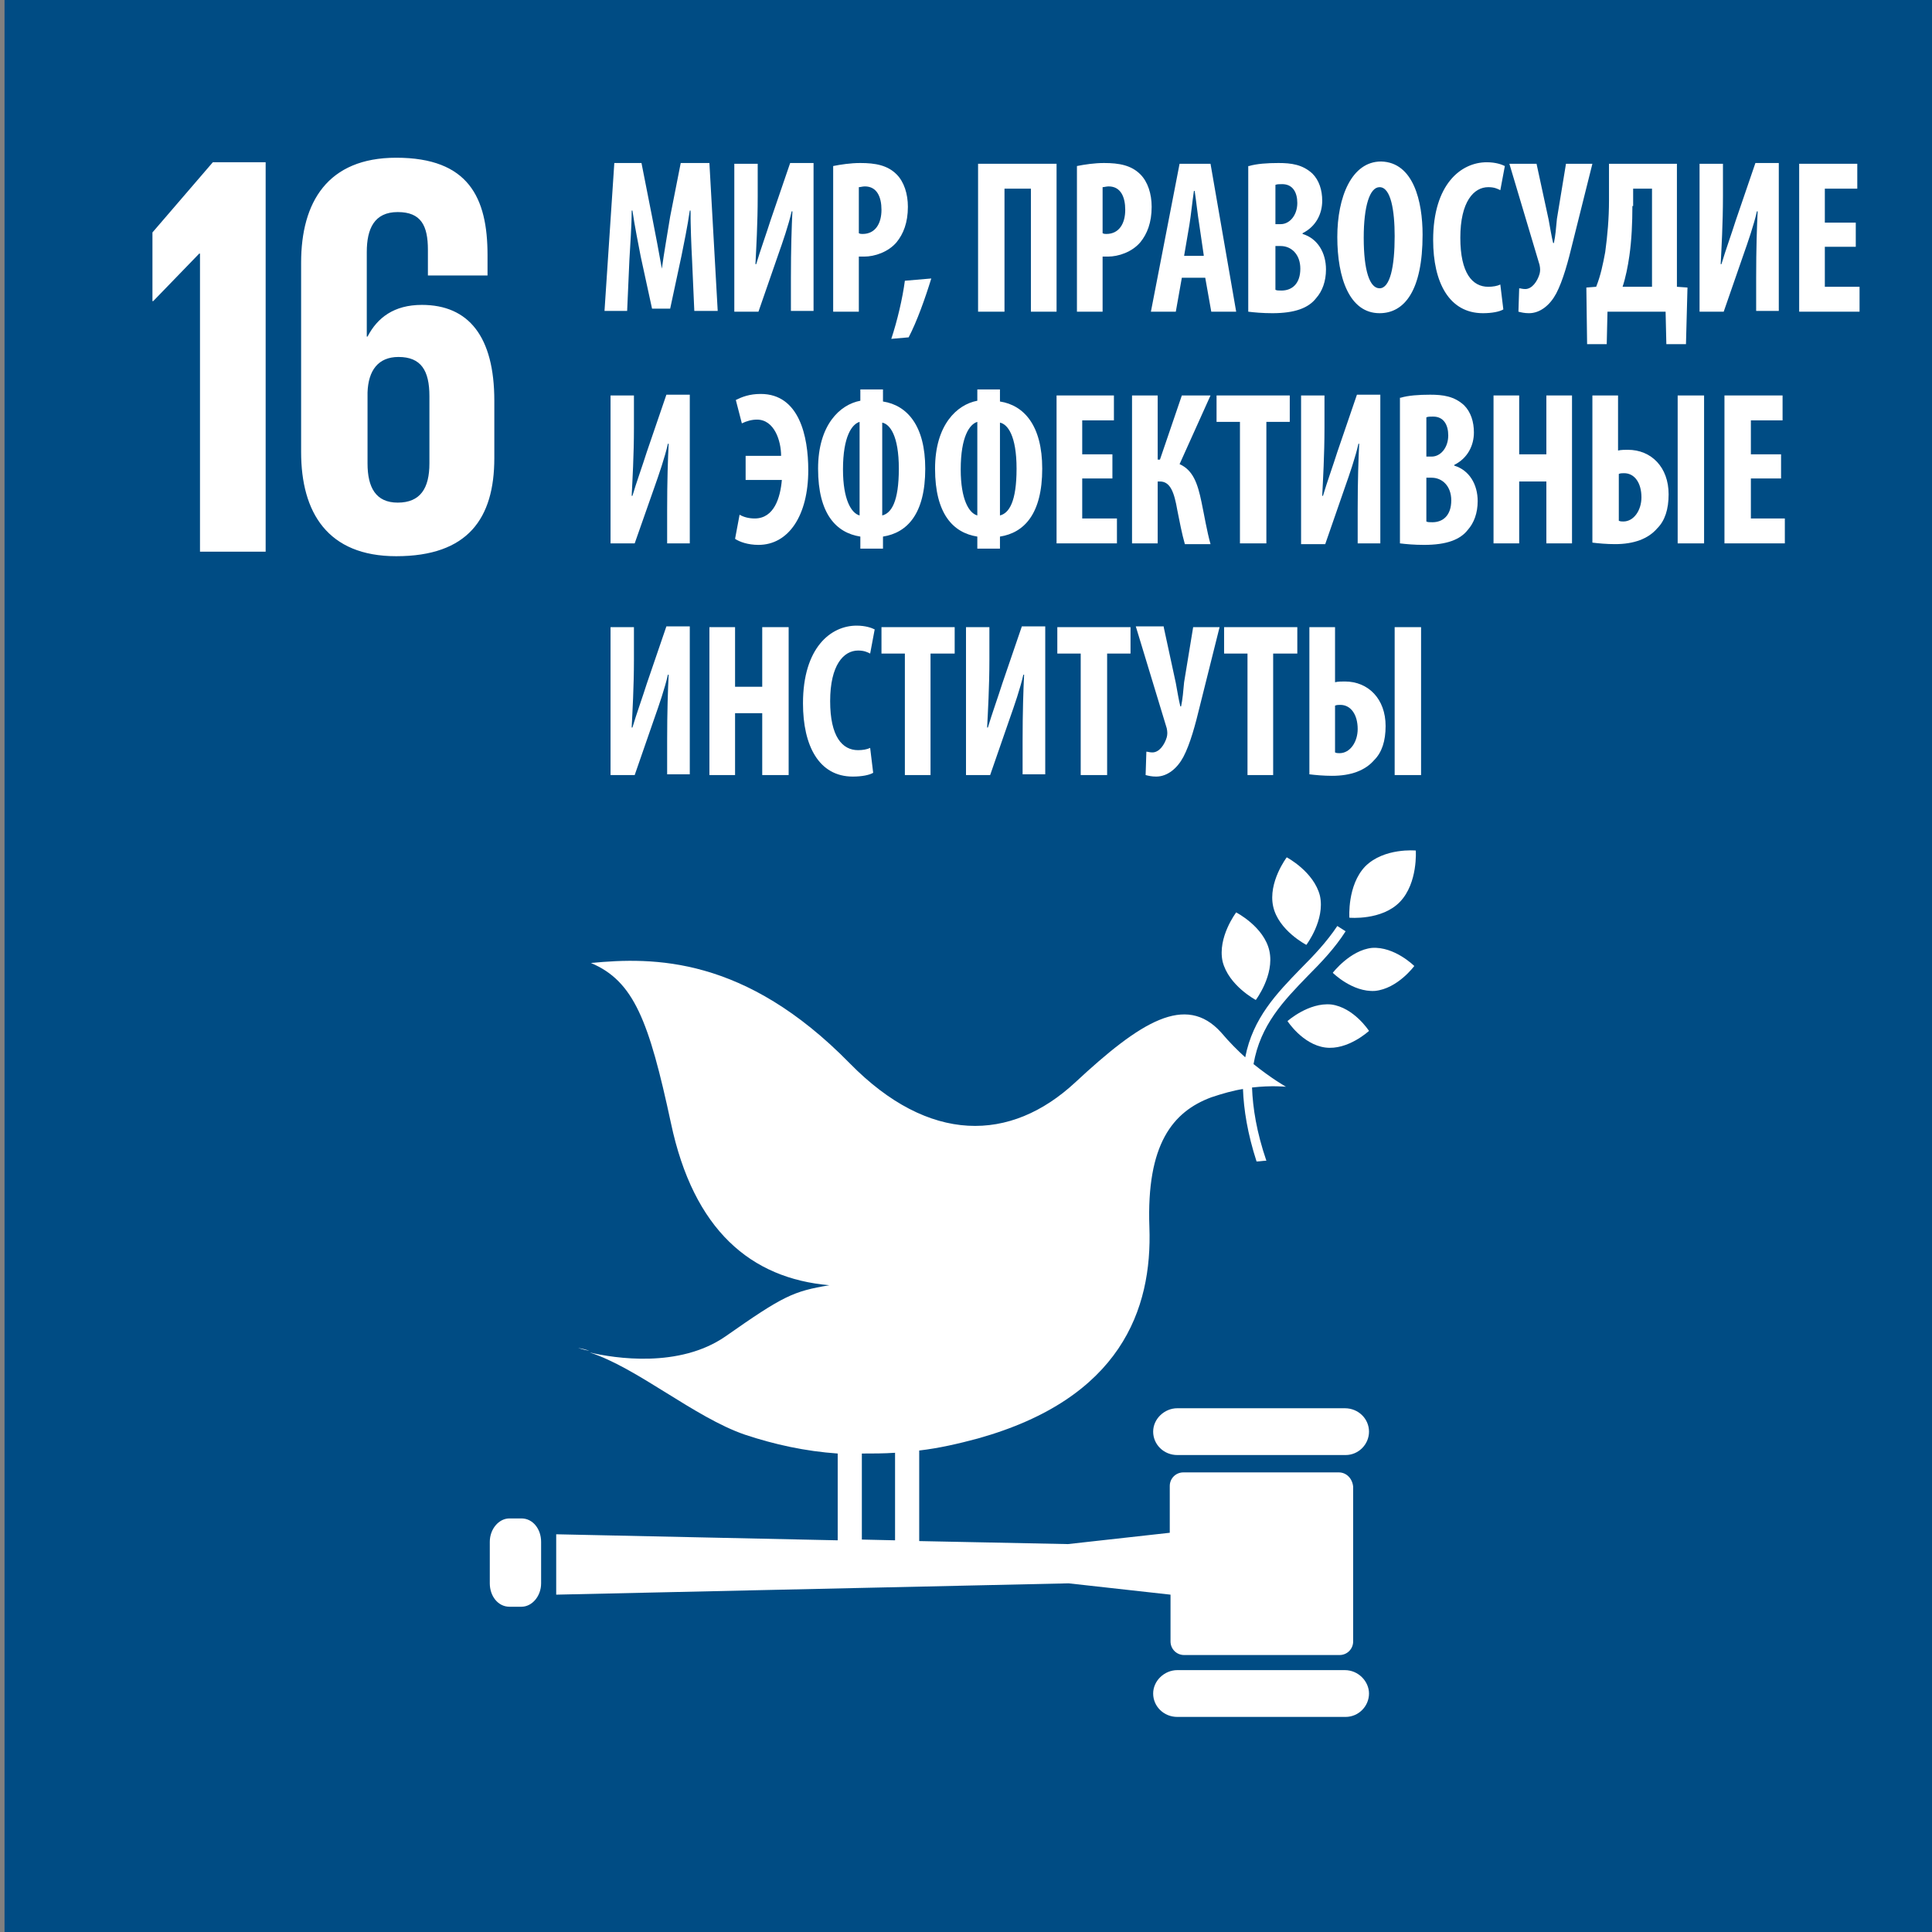 <svg version="1.1" id="Слой_1" xmlns="http://www.w3.org/2000/svg" xmlns:xlink="http://www.w3.org/1999/xlink" x="0" y="0" viewBox="0 0 256 256" xml:space="preserve"><rect x="0" y="0" width="256" height="256" fill="#808080" stroke="none"/><style>.st1{clip-path:url(#SVGID_2_)}.st1,.st2{fill:#fff}</style><path fill="#004c84" d="M.6 0h256v256H.6z"/><defs><path id="SVGID_1_" d="M.6 0h256v256H.6z"/></defs><clipPath id="SVGID_2_"><use xlink:href="#SVGID_1_" overflow="visible"/></clipPath><path class="st1" d="M170.5 113.6s-2.5 3.3-1.8 6.5 4.4 5.1 4.4 5.1 2.5-3.3 1.8-6.5c-.8-3.2-4.4-5.1-4.4-5.1m-4.1 18.9s2.5-3.3 1.8-6.5-4.4-5.1-4.4-5.1-2.5 3.3-1.8 6.5c.8 3.2 4.4 5.1 4.4 5.1m10.2-3.6s2.6 2.6 5.6 2.4c3-.3 5.2-3.3 5.2-3.3s-2.6-2.6-5.6-2.4c-2.9.3-5.2 3.3-5.2 3.3m4.3-14.1c-2.4 2.5-2.1 6.8-2.1 6.8s4.3.4 6.7-2.1c2.4-2.5 2.1-6.8 2.1-6.8s-4.2-.4-6.7 2.1m-5.3 24c3 .4 5.8-2.2 5.8-2.2s-2-3.1-5-3.5c-3-.3-5.8 2.2-5.8 2.2s2 3.1 5 3.5m2.6 47.8H156c-1.7 0-3.2 1.4-3.2 3.1 0 1.7 1.4 3.1 3.2 3.1h22.3c1.7 0 3.1-1.4 3.1-3.1 0-1.7-1.4-3.1-3.2-3.1m0 34.7H156c-1.7 0-3.2 1.4-3.2 3.1 0 1.7 1.4 3.1 3.2 3.1h22.3c1.7 0 3.1-1.4 3.1-3.1 0-1.6-1.4-3.1-3.2-3.1M78.1 179c-.5-.2-1-.3-1.5-.4 0 0 .5.2 1.5.4"/><path class="st1" d="M114.2 192.6c1.5 0 2.9 0 4.4-.1v11.6l-4.4-.1v-11.4zm63.2 2.5h-20.6c-1 0-1.8.8-1.8 1.8v6.2l-13.5 1.5-19.7-.4v-12c2.6-.3 5.2-.9 7.8-1.6 18.9-5.3 23.1-17.1 22.7-28-.4-11 3.1-15.3 8.2-17.2 1.5-.5 2.9-.9 4.2-1.1.1 2.7.6 5.9 1.8 9.6.4 0 .9-.1 1.3-.1-1.3-3.8-1.8-7-1.9-9.7 2.6-.3 4.5-.1 4.5-.1s-1.8-1-4.3-3c.9-5.2 4-8.4 7.2-11.7 1.8-1.8 3.6-3.7 5-5.9l-1.1-.7c-1.4 2.1-3.1 3.9-4.9 5.7-3.1 3.2-6.3 6.5-7.3 11.7-1-.9-2.1-2-3.2-3.3-4.7-5.2-10.7-1.4-19.3 6.6-8.6 8-19.4 8.2-29.9-2.5-13.9-14.2-26-14.1-34.3-13.3 5.7 2.4 7.7 7.7 10.6 21.2 3 14.2 10.6 20.6 21 21.5-4.8.8-6.1 1.4-13.8 6.8-6.1 4.2-14.6 2.9-18 2.1 6.3 2 13.9 8.6 20.6 10.9 3.9 1.3 8 2.2 12.3 2.5v11.5l-37.3-.8v8l67.9-1.5 13.5 1.5v6.2c0 1 .8 1.8 1.8 1.8h20.6c1 0 1.8-.8 1.8-1.8V197c-.1-1.1-.9-1.9-1.9-1.9M71.7 209.8c0 1.7-1.2 3.1-2.6 3.1h-1.6c-1.5 0-2.6-1.4-2.6-3.1v-5.5c0-1.7 1.2-3.1 2.6-3.1h1.6c1.5 0 2.6 1.4 2.6 3.1v5.5z"/><path class="st2" d="M20.2 30.8v9.1h.1l6.1-6.3h.1v39.5h8.7V21.5h-7z"/><defs><path id="SVGID_3_" d="M.6 0h256v256H.6z"/></defs><clipPath id="SVGID_4_"><use xlink:href="#SVGID_3_" overflow="visible"/></clipPath><path d="M56.9 61.4c0 3.3-1.2 5.2-4.2 5.2-2.9 0-4-2-4-5.2V52c.1-2.9 1.4-4.7 4.1-4.7 3 0 4.1 1.8 4.1 5.2v8.9zm8.6-.7v-7.6c0-8.5-3.4-12.7-9.6-12.7-3.7 0-5.9 1.7-7.2 4.2h-.1V33.4c0-3.1 1-5.3 4.1-5.3 3.1 0 4 1.8 4 5v3.4h7.9v-2.7c0-7.6-2.5-12.9-12.1-12.9-9.1 0-12.6 5.9-12.6 13.9v25.1c0 8 3.5 13.8 12.6 13.8 9.5 0 13-5 13-13m26.2-26.3c-.1-1.9-.2-4.4-.2-6.5h-.1c-.3 2.1-.8 4.5-1.1 6l-1.5 7h-2.4L84.9 34c-.3-1.6-.8-4-1.1-6.1h-.1c0 2.1-.2 4.6-.3 6.5l-.3 6.8h-3l1.3-19.6H85l1.4 7.1c.5 2.5.9 4.7 1.3 6.9.3-2.2.7-4.4 1.1-6.9l1.4-7.1H94l1.1 19.6H92l-.3-6.8zm8.7-12.7V26c0 3.6-.2 7-.3 9h.1c.5-1.7 1.4-4.2 1.9-5.8l2.6-7.6h3.1v19.6h-3v-4.4c0-3.9.1-6.8.2-8.8h-.1c-.4 1.8-1.2 4.1-1.8 5.8l-2.6 7.5h-3.2V21.7h3.1zm13.4 9.2c.2.1.3.1.5.1 1.7 0 2.5-1.4 2.5-3.2 0-1.7-.6-3.1-2.2-3.1-.3 0-.6.1-.8.1v6.1zm-3.4-8.9c1-.2 2.3-.4 3.6-.4 2 0 3.6.3 4.8 1.5 1 1 1.5 2.6 1.5 4.3 0 2.1-.6 3.6-1.5 4.7-1.1 1.3-2.9 1.9-4.3 1.9h-.7v7.3h-3.4V22zm7.7 22.9c.8-2.4 1.5-5.4 1.8-7.7l3.5-.3c-.8 2.6-1.9 5.7-3 7.8l-2.3.2z" clip-path="url(#SVGID_4_)" fill="#fff"/><path class="st2" d="M140 21.7v19.6h-3.4V25h-3.5v16.3h-3.5V21.7z"/><defs><path id="SVGID_5_" d="M.6 0h256v256H.6z"/></defs><clipPath id="SVGID_6_"><use xlink:href="#SVGID_5_" overflow="visible"/></clipPath><path d="M146.1 30.9c.2.1.3.1.5.1 1.7 0 2.5-1.4 2.5-3.2 0-1.7-.6-3.1-2.2-3.1-.3 0-.6.1-.8.1v6.1zm-3.4-8.9c1-.2 2.3-.4 3.6-.4 2 0 3.6.3 4.8 1.5 1 1 1.5 2.6 1.5 4.3 0 2.1-.6 3.6-1.5 4.7-1.1 1.3-2.9 1.9-4.3 1.9h-.7v7.3h-3.4V22zm16.8 11.8l-.6-4.1c-.2-1.2-.4-3.1-.6-4.4h-.1c-.2 1.3-.4 3.3-.6 4.5l-.7 4.1h2.6zm-2.9 3l-.8 4.5h-3.3l3.8-19.6h4.1l3.4 19.6h-3.3l-.8-4.5h-3.1zm12.4 1.6c.2.1.4.1.8.1 1.4 0 2.5-.9 2.5-2.9 0-1.9-1.2-3-2.6-3h-.7v5.8zm0-8.7h.7c1.2 0 2.2-1.2 2.2-2.8 0-1.4-.6-2.5-2-2.5-.4 0-.7 0-.9.1v5.2zm-3.5-7.7c1-.3 2.4-.4 3.9-.4 1.7 0 3.2.2 4.5 1.4.9.9 1.3 2.2 1.3 3.6 0 1.7-.8 3.4-2.6 4.3v.1c2 .6 3.1 2.5 3.1 4.7 0 1.6-.5 2.9-1.3 3.8-1 1.3-2.8 2-5.8 2-1.3 0-2.4-.1-3.2-.2V22zm15.2 9.5c0 4.4.8 6.7 2.1 6.7 1.4 0 2-2.9 2-6.9 0-3.4-.5-6.5-2-6.5-1.3 0-2.1 2.5-2.1 6.7m7.8-.4c0 7.4-2.4 10.4-5.7 10.4-4 0-5.6-4.7-5.6-10.1 0-5.3 1.9-10 5.8-10 4.3.1 5.5 5.3 5.5 9.7m10.7 9.9c-.5.3-1.5.5-2.7.5-4.5 0-6.6-4.1-6.6-9.7 0-7.4 3.7-10.3 7.1-10.3 1.2 0 2 .3 2.4.5l-.6 3.2c-.4-.2-.8-.4-1.6-.4-1.9 0-3.7 1.9-3.7 6.7 0 4.7 1.6 6.5 3.7 6.5.6 0 1.2-.1 1.6-.3l.4 3.3zm4.4-19.3l1.6 7.4c.2 1.1.4 2.3.6 3.1h.1c.2-.9.3-2.1.4-3.2l1.2-7.3h3.5l-2.6 10.4c-.6 2.5-1.3 5.1-2.2 6.8-.8 1.5-2.1 2.6-3.6 2.6-.6 0-1-.1-1.4-.2l.1-3.1c.2 0 .4.1.8.1.9 0 1.6-1 1.9-2 .1-.4.1-.7 0-1.2l-4-13.4h3.6zm12.7 5.6c0 2.2-.1 4.5-.4 6.6-.2 1.4-.5 2.9-.9 4.1h3.9V25h-2.5v2.3zm5.9-5.6V38l1.4.1-.2 7.5h-2.6l-.1-4.3H213l-.1 4.3h-2.6l-.1-7.5 1.3-.1c.6-1.5.9-3 1.2-4.6.3-2.2.5-4.5.5-6.8v-4.9h9zm6.1 0V26c0 3.6-.2 7-.3 9h.1c.5-1.7 1.4-4.2 1.9-5.8l2.6-7.6h3.1v19.6h-3v-4.4c0-3.9.1-6.8.2-8.8h-.1c-.4 1.8-1.2 4.1-1.8 5.8l-2.6 7.5h-3.2V21.7h3.1z" clip-path="url(#SVGID_6_)" fill="#fff"/><path class="st2" d="M245.9 32.7h-4.1V38h4.6v3.3h-8V21.7h7.7V25h-4.3v4.5h4.1z"/><defs><path id="SVGID_7_" d="M.6 0h256v256H.6z"/></defs><clipPath id="SVGID_8_"><use xlink:href="#SVGID_7_" overflow="visible"/></clipPath><path d="M84 52.4v4.3c0 3.6-.2 7-.3 9h.1c.5-1.7 1.4-4.2 1.9-5.8l2.6-7.6h3.1V72h-3v-4.4c0-3.9.1-6.8.2-8.8h-.1c-.4 1.8-1.2 4.1-1.8 5.8L84.1 72h-3.2V52.4H84zm14.7 8h4.8c0-2-.9-4.8-3.2-4.8-.7 0-1.4.2-2 .5l-.8-3.1c.8-.4 1.8-.8 3.3-.8 5.1 0 6.3 5.6 6.3 10.1 0 6-2.6 9.9-6.6 9.9-1.4 0-2.5-.4-3.1-.8l.6-3.2c.5.3 1.2.5 2 .5 2.6 0 3.4-2.8 3.6-5.1h-4.8v-3.2zm18.2 7.9c1.2-.3 2.2-1.8 2.2-6.2s-1.2-5.9-2.2-6.1v12.3zm-3-12.4c-1 .3-2.2 1.9-2.2 6.3 0 4 1.1 5.8 2.2 6.1V55.9zm3.1-4.2v1.5c3.2.5 5.6 3.2 5.6 8.9 0 6-2.4 8.5-5.6 9v1.6h-3v-1.6c-3.2-.5-5.6-3-5.6-9 0-5.8 2.9-8.5 5.6-9v-1.5h3zm15.5 16.6c1.2-.3 2.2-1.8 2.2-6.2s-1.2-5.9-2.2-6.1v12.3zm-3-12.4c-1 .3-2.2 1.9-2.2 6.3 0 4 1.1 5.8 2.2 6.1V55.9zm3-4.2v1.5c3.2.5 5.6 3.2 5.6 8.9 0 6-2.4 8.5-5.6 9v1.6h-3v-1.6c-3.2-.5-5.6-3-5.6-9 0-5.8 2.9-8.5 5.6-9v-1.5h3z" clip-path="url(#SVGID_8_)" fill="#fff"/><path class="st2" d="M147.4 63.4h-4v5.3h4.6V72h-8V52.4h7.6v3.3h-4.2v4.5h4z"/><defs><path id="SVGID_9_" d="M.6 0h256v256H.6z"/></defs><clipPath id="SVGID_10_"><use xlink:href="#SVGID_9_" overflow="visible"/></clipPath><path d="M153.4 52.4v8.5h.3l2.9-8.5h3.8l-4.1 9.1c1.8.8 2.4 2.6 2.9 5 .4 1.9.7 3.8 1.2 5.6H157c-.4-1.4-.7-3-1-4.5-.4-2.3-.9-3.8-2.3-3.8h-.3V72H150V52.4h3.4z" clip-path="url(#SVGID_10_)" fill="#fff"/><path class="st2" d="M164.3 55.9h-3.1v-3.5h9.7v3.5h-3.1V72h-3.5z"/><defs><path id="SVGID_11_" d="M.6 0h256v256H.6z"/></defs><clipPath id="SVGID_12_"><use xlink:href="#SVGID_11_" overflow="visible"/></clipPath><path d="M175.5 52.4v4.3c0 3.6-.2 7-.3 9h.1c.5-1.7 1.4-4.2 1.9-5.8l2.6-7.6h3.1V72h-3v-4.4c0-3.9.1-6.8.2-8.8h-.1c-.4 1.8-1.2 4.1-1.8 5.8l-2.6 7.5h-3.2V52.4h3.1zM189 69.1c.2.1.4.1.8.1 1.4 0 2.5-.9 2.5-2.9 0-1.9-1.2-3-2.6-3h-.7v5.8zm0-8.6h.7c1.2 0 2.2-1.2 2.2-2.8 0-1.4-.6-2.5-2-2.5-.4 0-.7 0-.9.1v5.2zm-3.4-7.8c1-.3 2.4-.4 3.9-.4 1.7 0 3.2.2 4.5 1.4.9.9 1.3 2.2 1.3 3.6 0 1.7-.8 3.4-2.6 4.3v.1c2 .6 3.1 2.5 3.1 4.7 0 1.6-.5 2.9-1.3 3.8-1 1.3-2.8 2-5.8 2-1.3 0-2.4-.1-3.2-.2V52.7z" clip-path="url(#SVGID_12_)" fill="#fff"/><path class="st2" d="M201.3 52.4v7.8h3.6v-7.8h3.4V72h-3.4v-8.2h-3.6V72h-3.4V52.4z"/><defs><path id="SVGID_13_" d="M.6 0h256v256H.6z"/></defs><clipPath id="SVGID_14_"><use xlink:href="#SVGID_13_" overflow="visible"/></clipPath><path d="M225.8 72h-3.5V52.4h3.5V72zm-11.3-3c.2.1.4.1.6.1 1.4 0 2.4-1.5 2.4-3.2 0-1.9-.9-3.2-2.3-3.2-.2 0-.5 0-.7.1V69zm-.1-16.6v7.3c.4-.1.9-.1 1.3-.1 3.1 0 5.4 2.3 5.4 5.9 0 2-.5 3.5-1.5 4.5-1.2 1.4-3.1 2.1-5.6 2.1-1.1 0-2.2-.1-3-.2V52.4h3.4z" clip-path="url(#SVGID_14_)" fill="#fff"/><path class="st2" d="M236 63.4h-4v5.3h4.5V72h-8V52.4h7.7v3.3H232v4.5h4z"/><defs><path id="SVGID_15_" d="M.6 0h256v256H.6z"/></defs><clipPath id="SVGID_16_"><use xlink:href="#SVGID_15_" overflow="visible"/></clipPath><path d="M84 83.1v4.3c0 3.6-.2 7-.3 9h.1c.5-1.7 1.4-4.2 1.9-5.8l2.6-7.6h3.1v19.6h-3v-4.4c0-3.9.1-6.8.2-8.8h-.1c-.4 1.8-1.2 4.1-1.8 5.8l-2.6 7.5h-3.2V83.1H84z" clip-path="url(#SVGID_16_)" fill="#fff"/><path class="st2" d="M97.4 83.1V91h3.6v-7.9h3.5v19.6H101v-8.2h-3.6v8.2H94V83.1z"/><defs><path id="SVGID_17_" d="M.6 0h256v256H.6z"/></defs><clipPath id="SVGID_18_"><use xlink:href="#SVGID_17_" overflow="visible"/></clipPath><path d="M115.7 102.4c-.5.3-1.5.5-2.7.5-4.5 0-6.6-4.1-6.6-9.7 0-7.4 3.7-10.3 7.1-10.3 1.2 0 2 .3 2.4.5l-.6 3.2c-.4-.2-.8-.4-1.6-.4-1.9 0-3.7 1.9-3.7 6.7 0 4.7 1.6 6.5 3.7 6.5.6 0 1.2-.1 1.6-.3l.4 3.3z" clip-path="url(#SVGID_18_)" fill="#fff"/><path class="st2" d="M119.9 86.6h-3.1v-3.5h9.7v3.5h-3.2v16.1h-3.4z"/><defs><path id="SVGID_19_" d="M.6 0h256v256H.6z"/></defs><clipPath id="SVGID_20_"><use xlink:href="#SVGID_19_" overflow="visible"/></clipPath><path d="M131.1 83.1v4.3c0 3.6-.2 7-.3 9h.1c.5-1.7 1.4-4.2 1.9-5.8l2.6-7.6h3.1v19.6h-3v-4.4c0-3.9.1-6.8.2-8.8h-.1c-.4 1.8-1.2 4.1-1.8 5.8l-2.6 7.5H128V83.1h3.1z" clip-path="url(#SVGID_20_)" fill="#fff"/><path class="st2" d="M143.2 86.6h-3.1v-3.5h9.7v3.5h-3.1v16.1h-3.5z"/><defs><path id="SVGID_21_" d="M.6 0h256v256H.6z"/></defs><clipPath id="SVGID_22_"><use xlink:href="#SVGID_21_" overflow="visible"/></clipPath><path d="M154.2 83.1l1.6 7.4c.2 1.1.4 2.3.6 3.1h.1c.2-.9.3-2.1.4-3.2l1.2-7.3h3.5L159 93.5c-.6 2.5-1.3 5.1-2.2 6.8-.8 1.5-2.1 2.6-3.6 2.6-.6 0-1-.1-1.4-.2l.1-3.1c.2 0 .4.1.8.1.9 0 1.6-1 1.9-2 .1-.4.1-.7 0-1.2L150.5 83h3.7z" clip-path="url(#SVGID_22_)" fill="#fff"/><path class="st2" d="M165.3 86.6h-3.1v-3.5h9.7v3.5h-3.2v16.1h-3.4z"/><defs><path id="SVGID_23_" d="M.6 0h256v256H.6z"/></defs><clipPath id="SVGID_24_"><use xlink:href="#SVGID_23_" overflow="visible"/></clipPath><path d="M188.3 102.7h-3.5V83.1h3.5v19.6zm-11.4-3c.2.1.4.1.6.1 1.4 0 2.4-1.5 2.4-3.2 0-1.9-.9-3.2-2.3-3.2-.2 0-.5 0-.7.1v6.2zm0-16.6v7.3c.4-.1.9-.1 1.3-.1 3.1 0 5.4 2.3 5.4 5.9 0 2-.5 3.5-1.5 4.5-1.2 1.4-3.1 2.1-5.6 2.1-1.1 0-2.2-.1-3-.2V83.1h3.4z" clip-path="url(#SVGID_24_)" fill="#fff"/></svg>